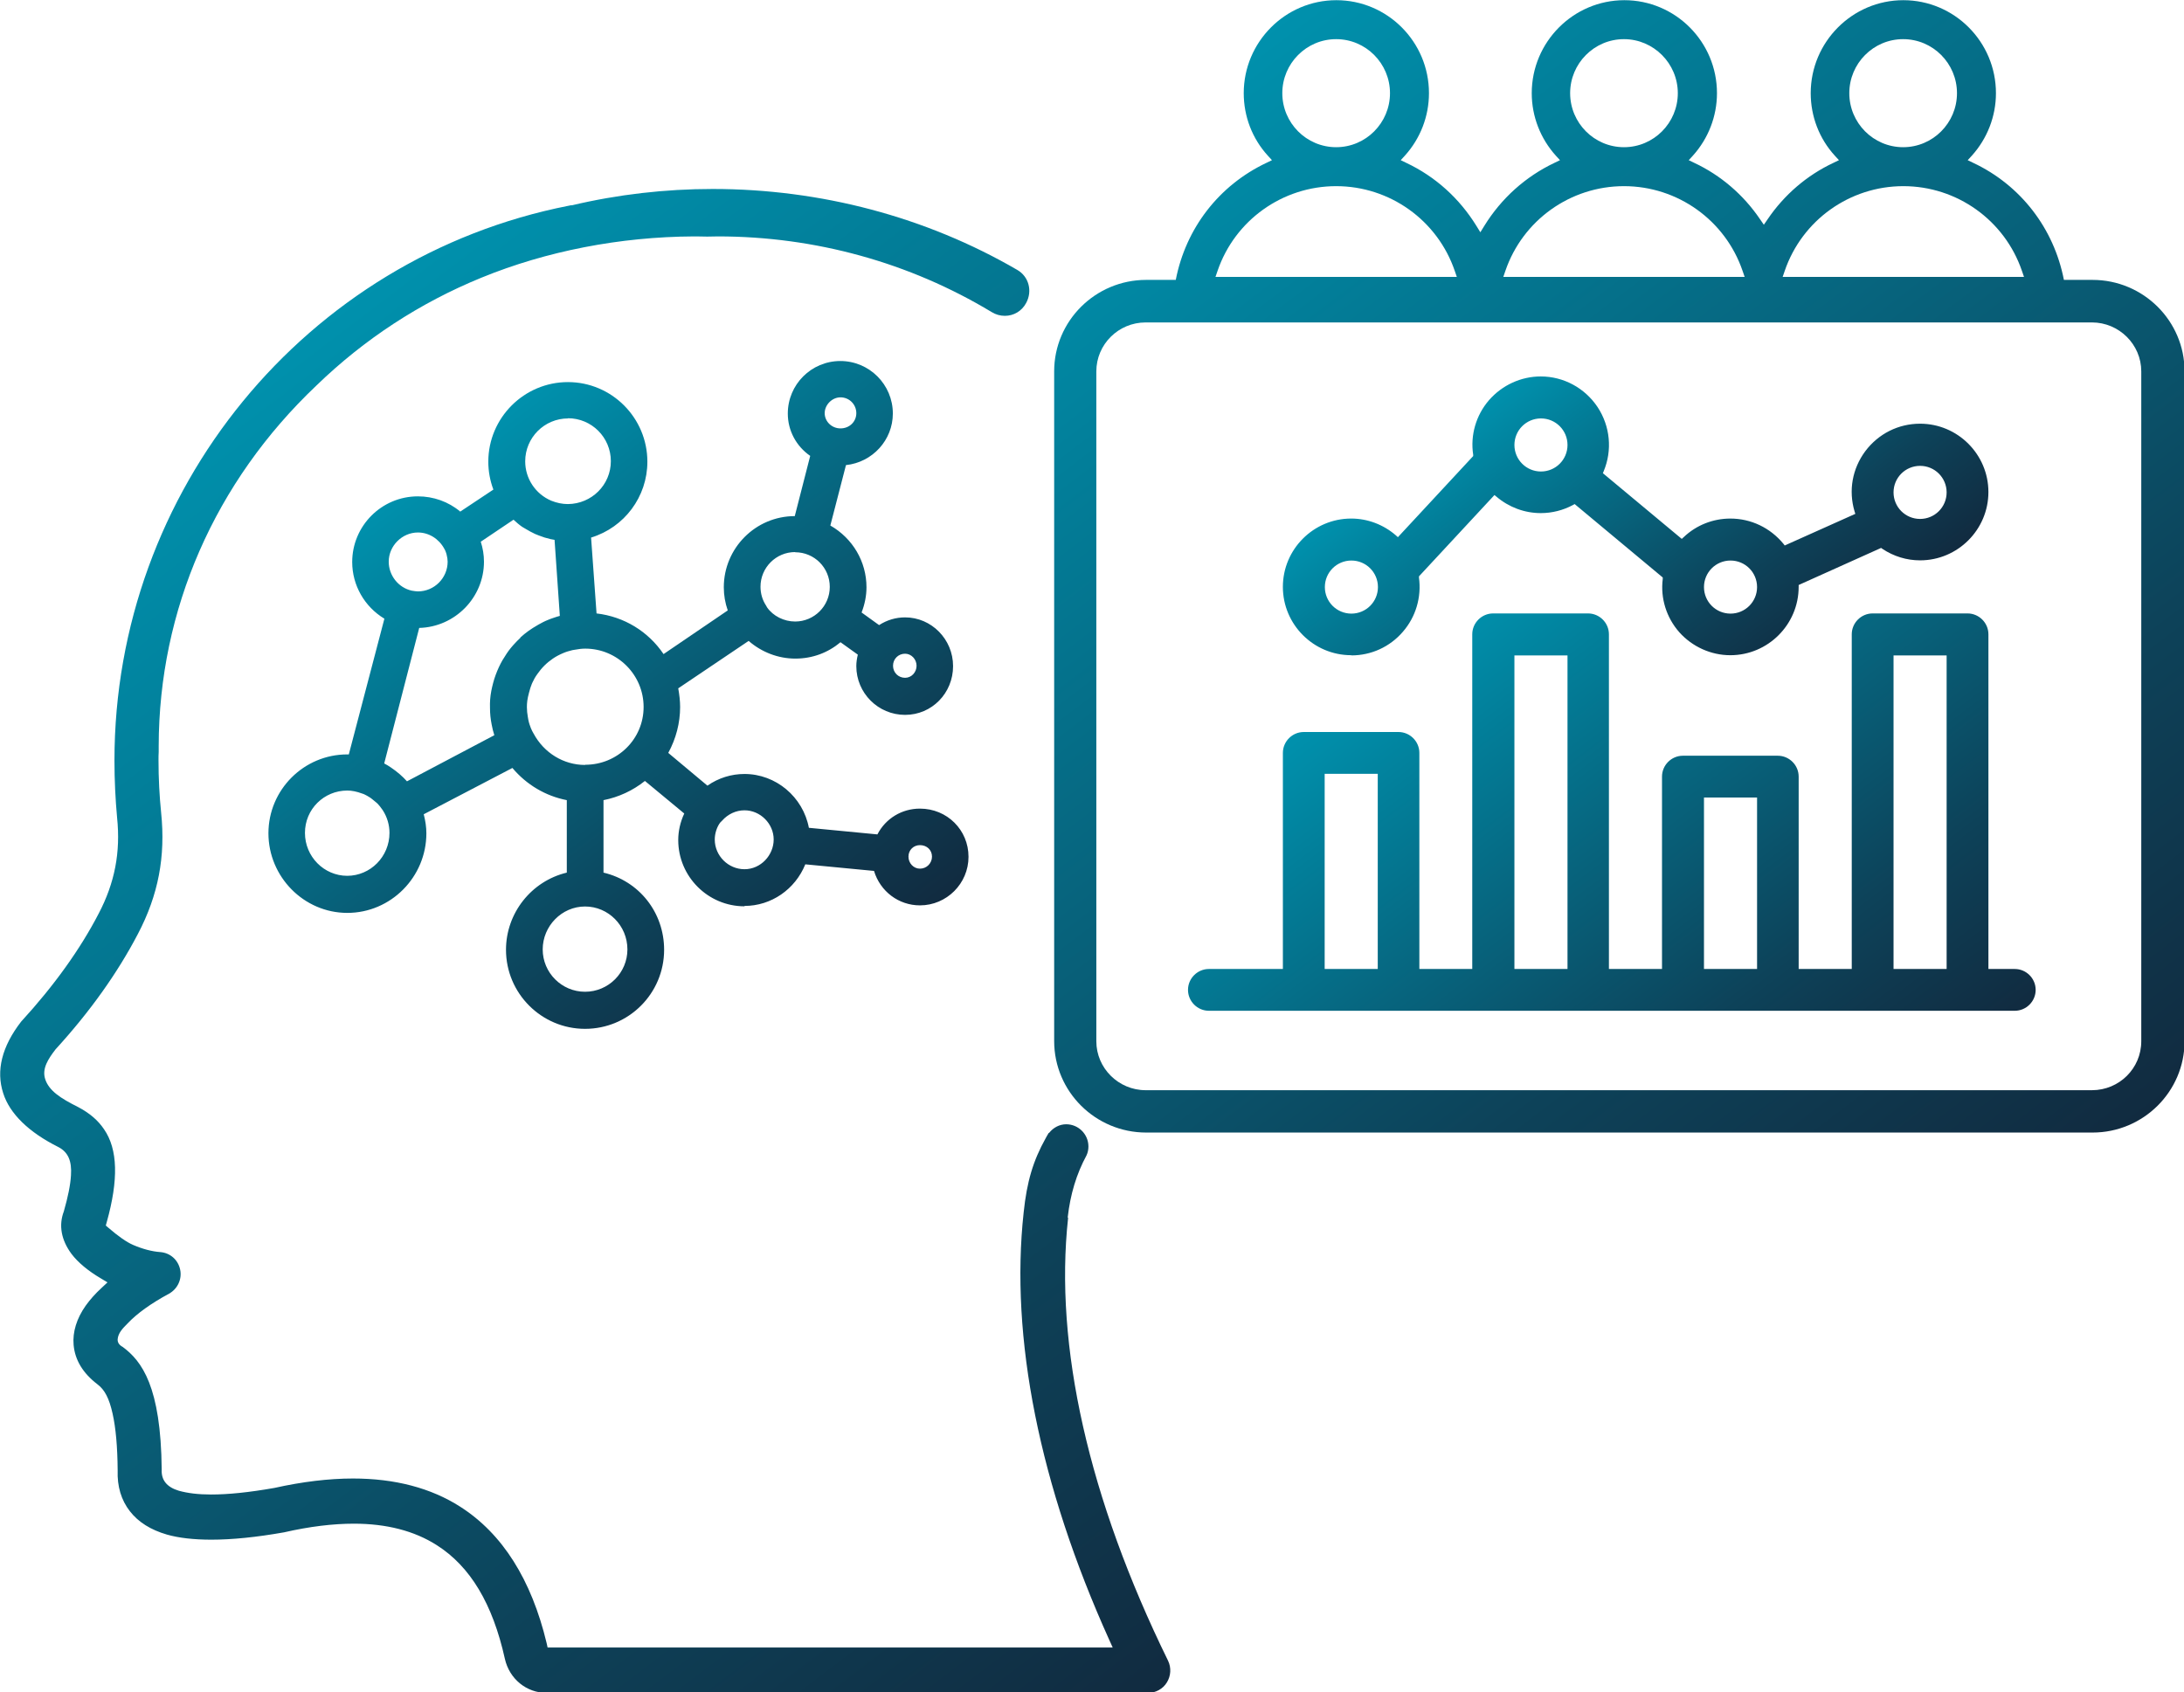 <?xml version="1.0" encoding="UTF-8"?> <svg xmlns="http://www.w3.org/2000/svg" xmlns:xlink="http://www.w3.org/1999/xlink" id="Ebene_2" data-name="Ebene 2" viewBox="0 0 116.02 89.9"><defs><style> .cls-1 { fill: url(#Unbenannter_Verlauf_16-4); } .cls-1, .cls-2, .cls-3, .cls-4, .cls-5 { fill-rule: evenodd; } .cls-2 { fill: url(#Unbenannter_Verlauf_16-3); } .cls-3 { fill: url(#Unbenannter_Verlauf_16-2); } .cls-4 { fill: url(#Unbenannter_Verlauf_16-5); } .cls-5 { fill: url(#Unbenannter_Verlauf_16); } </style><linearGradient id="Unbenannter_Verlauf_16" data-name="Unbenannter Verlauf 16" x1="23.79" y1="24.04" x2="44.84" y2="51.81" gradientUnits="userSpaceOnUse"><stop offset="0" stop-color="#0091ad"></stop><stop offset=".16" stop-color="#027f9a"></stop><stop offset=".73" stop-color="#0d4259"></stop><stop offset="1" stop-color="#112b40"></stop></linearGradient><linearGradient id="Unbenannter_Verlauf_16-2" data-name="Unbenannter Verlauf 16" x1="80.4" y1="20.11" x2="93.39" y2="37.23" xlink:href="#Unbenannter_Verlauf_16"></linearGradient><linearGradient id="Unbenannter_Verlauf_16-3" data-name="Unbenannter Verlauf 16" x1="76.67" y1="33" x2="97.87" y2="60.94" xlink:href="#Unbenannter_Verlauf_16"></linearGradient><linearGradient id="Unbenannter_Verlauf_16-4" data-name="Unbenannter Verlauf 16" x1="62.24" y1="5.38" x2="107.08" y2="64.5" xlink:href="#Unbenannter_Verlauf_16"></linearGradient><linearGradient id="Unbenannter_Verlauf_16-5" data-name="Unbenannter Verlauf 16" x1="11.07" y1="21.63" x2="62.31" y2="89.19" xlink:href="#Unbenannter_Verlauf_16"></linearGradient></defs><g id="Ebene_1-2" data-name="Ebene 1"><g><path class="cls-5" d="M39.55,48.13c1.42,0,2.69-.88,3.23-2.21l3.65.35c.33,1.09,1.31,1.83,2.44,1.83,1.42,0,2.58-1.16,2.58-2.58s-1.13-2.56-2.58-2.56c-.96,0-1.82.52-2.26,1.37l-3.64-.35c-.31-1.64-1.75-2.86-3.42-2.86-.7,0-1.38.21-1.97.62l-2.08-1.74c.41-.75.63-1.59.63-2.44,0-.32-.04-.66-.1-.99l3.74-2.52c.69.6,1.57.94,2.48.94s1.73-.31,2.4-.87l.92.66c-.05.21-.08.41-.08.61,0,1.43,1.16,2.59,2.59,2.59s2.55-1.16,2.55-2.59-1.15-2.59-2.55-2.59c-.49,0-.96.14-1.38.41l-.93-.67c.17-.44.26-.89.26-1.34,0-1.36-.73-2.6-1.92-3.28l.83-3.21c1.41-.15,2.49-1.33,2.49-2.74,0-1.54-1.25-2.79-2.79-2.79s-2.79,1.25-2.79,2.79c0,.9.44,1.73,1.19,2.25l-.82,3.2c-2.08,0-3.77,1.7-3.77,3.78,0,.42.07.83.21,1.23l-3.41,2.32c-.82-1.21-2.1-1.99-3.56-2.16l-.29-4.03c1.77-.54,2.99-2.17,2.99-4.03,0-2.33-1.89-4.23-4.22-4.23s-4.23,1.9-4.23,4.23c0,.5.09,1,.27,1.48l-1.76,1.17c-.63-.53-1.43-.81-2.25-.81-1.93,0-3.49,1.57-3.49,3.49,0,1.23.65,2.37,1.71,3.01l-1.89,7.21s-.05,0-.08,0c-2.31,0-4.19,1.88-4.19,4.19s1.88,4.23,4.19,4.23,4.2-1.9,4.2-4.23c0-.33-.05-.66-.14-1.01l4.71-2.46c.75.89,1.76,1.49,2.89,1.71v3.85c-1.88.45-3.23,2.15-3.23,4.1,0,2.31,1.88,4.2,4.2,4.2s4.2-1.88,4.2-4.2c0-1.98-1.32-3.65-3.22-4.1v-3.85c.81-.16,1.56-.51,2.2-1.02l2.09,1.73c-.21.45-.32.93-.32,1.41,0,1.94,1.58,3.52,3.52,3.52ZM48.87,44.9c.37,0,.64.26.64.61s-.28.64-.64.64c-.34,0-.61-.29-.61-.64s.27-.61.61-.61ZM38.26,43.7l.1-.1c.31-.35.74-.55,1.19-.55.84,0,1.55.71,1.55,1.55s-.69,1.58-1.55,1.58-1.58-.71-1.58-1.58c0-.33.12-.68.29-.9ZM48.08,34.73c.33,0,.61.29.61.64s-.27.64-.61.64c-.36,0-.64-.28-.64-.64s.28-.64.64-.64ZM44.65,21.11c.47,0,.84.38.84.84s-.37.81-.84.81-.84-.37-.84-.81.39-.84.84-.84ZM42.24,29.34c1.02,0,1.84.82,1.84,1.84s-.83,1.84-1.84,1.84c-.59,0-1.17-.29-1.49-.75l-.05-.09c-.2-.3-.3-.65-.3-1.01,0-1.01.82-1.84,1.84-1.84ZM30.17,22.22c1.26,0,2.28,1.02,2.28,2.28s-1.02,2.27-2.28,2.28c-.3,0-.59-.06-.89-.18-.84-.36-1.38-1.18-1.38-2.09,0-1.26,1.02-2.28,2.28-2.28ZM22.2,28.29c.58,0,1.11.33,1.4.86.03.05.06.11.08.17l.04.12c.04.16.06.29.06.4,0,.87-.71,1.58-1.58,1.58-.09,0-.2-.02-.33-.04-.71-.16-1.22-.81-1.22-1.54,0-.84.71-1.55,1.55-1.55ZM18.45,46.53c-1.24,0-2.25-1.02-2.25-2.28s1.01-2.25,2.25-2.25c.24,0,.49.05.79.16.04.01.09.03.13.05.09.04.17.09.3.17l.08.06c.08.06.15.12.22.18.04.03.08.07.11.1.07.08.14.16.25.32.24.37.36.79.36,1.21,0,1.26-1.01,2.28-2.25,2.28ZM27.66,33.87c-.13.12-.26.25-.41.42l-.11.13c-.15.18-.28.38-.45.66-.13.23-.25.48-.36.78-.1.27-.17.55-.23.84-.06.32-.08.59-.07.92,0,.3.03.58.09.88.03.18.08.36.14.56l-4.64,2.45c-.24-.27-.52-.51-.86-.74-.12-.08-.23-.15-.35-.21l1.86-7.2c1.9-.05,3.44-1.61,3.44-3.52,0-.36-.06-.72-.17-1.06l1.74-1.17c.15.14.3.27.46.38.04.02.08.05.17.1.17.1.34.2.52.28.05.02.09.04.2.08.2.08.39.14.61.19l.22.04.28,4.04c-.12.03-.23.07-.35.11-.09.03-.18.06-.27.1-.18.07-.35.16-.51.25-.1.06-.2.12-.3.18-.16.1-.31.21-.46.33-.06.05-.12.1-.22.19ZM33.33,50.44c0,1.24-1.01,2.25-2.25,2.25s-2.25-1.01-2.25-2.25,1.01-2.28,2.25-2.28,2.25,1.02,2.25,2.28ZM31.08,40.64c-1.14,0-2.18-.64-2.73-1.66-.06-.1-.11-.2-.15-.3-.05-.13-.1-.27-.13-.42l-.03-.17c-.03-.17-.05-.34-.05-.52,0-.22.02-.43.11-.76.04-.15.08-.3.14-.44h0s0-.01,0-.01l.04-.09c.07-.15.14-.29.28-.48.1-.14.21-.28.36-.43.14-.14.29-.26.45-.37.16-.11.33-.2.54-.29.16-.07.33-.12.5-.16l.12-.02c.21-.04.39-.06.56-.06,1.71,0,3.1,1.39,3.1,3.1s-1.39,3.07-3.1,3.07Z"></path><path class="cls-3" d="M71.79,34.82c1.05,0,2.04-.45,2.73-1.25.69-.79,1-1.84.86-2.88v-.07s4.01-4.32,4.01-4.32l.11.09c.66.56,1.49.87,2.35.87.6,0,1.19-.15,1.71-.43l.09-.05,4.68,3.9v.08c-.13,1.03.2,2.06.88,2.83.69.77,1.68,1.22,2.71,1.22,2,0,3.63-1.63,3.63-3.63v-.1l4.38-1.97.07.05c.6.4,1.29.61,2,.61,2,0,3.63-1.63,3.63-3.63s-1.63-3.63-3.63-3.63c-1.15,0-2.21.53-2.91,1.46-.69.93-.9,2.09-.57,3.2l.04.13-3.75,1.68-.07-.09c-.7-.85-1.72-1.34-2.82-1.34-.92,0-1.81.35-2.48.99l-.1.09-4.19-3.49.04-.1c.47-1.12.35-2.39-.32-3.41-.68-1.02-1.81-1.63-3.02-1.63-1.05,0-2.05.46-2.75,1.26-.69.8-1,1.86-.84,2.9v.07s-4,4.31-4,4.31l-.11-.1c-.66-.57-1.5-.89-2.37-.89-2,0-3.63,1.63-3.63,3.63s1.63,3.63,3.63,3.63ZM102,24.75c.78,0,1.41.63,1.41,1.41s-.63,1.41-1.41,1.41-1.41-.63-1.41-1.41.63-1.41,1.41-1.41ZM91.93,29.78c.78,0,1.41.63,1.41,1.41s-.63,1.41-1.41,1.41-1.41-.63-1.41-1.41.63-1.41,1.41-1.41ZM81.86,22.23c.78,0,1.41.63,1.41,1.41s-.63,1.41-1.41,1.41-1.41-.63-1.41-1.41.63-1.41,1.41-1.41ZM71.79,29.78c.78,0,1.41.63,1.41,1.41s-.63,1.41-1.41,1.41-1.41-.63-1.41-1.41.63-1.41,1.41-1.41Z"></path><path class="cls-2" d="M107.04,51.48h-1.41v-17.78c0-.61-.5-1.11-1.11-1.11h-5.04c-.61,0-1.11.5-1.11,1.11v17.78h-2.82v-10.22c0-.61-.5-1.11-1.11-1.11h-5.04c-.61,0-1.11.5-1.11,1.11v10.22h-2.82v-17.78c0-.61-.5-1.11-1.11-1.11h-5.04c-.61,0-1.11.5-1.11,1.11v17.78h-2.81v-11.48c0-.61-.5-1.11-1.11-1.11h-5.03c-.61,0-1.11.5-1.11,1.11v11.48h-3.93c-.61,0-1.11.5-1.11,1.11s.5,1.11,1.11,1.11h42.81c.61,0,1.11-.5,1.11-1.11s-.5-1.11-1.11-1.11ZM73.19,51.48h-2.82v-10.37h2.82v10.37ZM83.27,51.48h-2.82v-16.66h2.82v16.66ZM93.34,51.48h-2.82v-9.11h2.82v9.11ZM103.41,51.48h-2.82v-16.66h2.82v16.66Z"></path><path class="cls-1" d="M111.13,14.87h-1.49c-.53-2.73-2.29-5.03-4.82-6.22l-.29-.14.22-.24c.82-.91,1.28-2.09,1.28-3.32,0-2.73-2.21-4.94-4.92-4.94s-4.92,2.22-4.92,4.94c0,1.23.45,2.41,1.28,3.32l.22.24-.29.14c-1.41.66-2.62,1.7-3.5,3l-.2.29-.2-.29c-.88-1.3-2.09-2.34-3.5-3l-.29-.14.22-.24c.82-.91,1.28-2.09,1.28-3.32,0-2.73-2.21-4.94-4.92-4.94s-4.92,2.22-4.92,4.94c0,1.23.46,2.41,1.28,3.32l.22.24-.29.14c-1.54.73-2.83,1.89-3.73,3.35l-.21.34-.21-.34c-.9-1.46-2.18-2.62-3.73-3.35l-.29-.14.22-.24c.83-.92,1.28-2.1,1.28-3.32,0-2.73-2.21-4.94-4.92-4.94s-4.92,2.22-4.92,4.94c0,1.23.45,2.41,1.28,3.32l.22.24-.29.14c-2.54,1.2-4.29,3.49-4.82,6.22h-1.57c-2.7,0-4.89,2.18-4.89,4.86v35.58c0,2.68,2.19,4.86,4.89,4.86h50.27c2.7,0,4.89-2.18,4.89-4.86V19.73c0-2.68-2.19-4.86-4.89-4.86ZM101.1,2.08c1.58,0,2.86,1.29,2.86,2.87s-1.28,2.87-2.86,2.87-2.86-1.29-2.86-2.87,1.28-2.87,2.86-2.87ZM94.81,14.39c.92-2.69,3.45-4.5,6.3-4.5s5.38,1.81,6.3,4.5l.11.32h-12.82l.11-.32ZM86.27,2.08c1.57,0,2.86,1.29,2.86,2.87s-1.28,2.87-2.86,2.87-2.86-1.29-2.86-2.87,1.28-2.87,2.86-2.87ZM79.97,14.39c.92-2.69,3.45-4.5,6.3-4.5s5.38,1.81,6.3,4.5l.11.32h-12.82l.11-.32ZM70.98,2.08c1.58,0,2.86,1.29,2.86,2.87s-1.28,2.87-2.86,2.87-2.86-1.29-2.86-2.87,1.28-2.87,2.86-2.87ZM64.68,14.39c.92-2.69,3.45-4.5,6.3-4.5s5.38,1.81,6.3,4.5l.11.32h-12.82l.11-.32ZM113.75,55.32c0,1.44-1.17,2.6-2.62,2.6h-50.27c-1.44,0-2.62-1.17-2.62-2.6V19.73c0-1.43,1.17-2.6,2.62-2.6h50.27c1.44,0,2.62,1.17,2.62,2.6v35.58Z"></path><path class="cls-4" d="M56.72,64.67c.14-1.22.46-2.29,1-3.29.07-.15.1-.31.1-.47,0-.65-.53-1.18-1.18-1.18-.35,0-.68.17-.91.46h-.02s-.1.17-.1.17c-.03.05-.05.09-.06.11-.67,1.2-1,2.31-1.17,3.94-.73,6.65.84,14.5,4.54,22.7l.19.42h-30.02l-.05-.23c-.81-3.38-2.35-5.82-4.59-7.25-1.56-1-3.48-1.5-5.7-1.5-1.28,0-2.69.17-4.17.5-1.36.24-2.46.35-3.37.35-.68,0-1.24-.07-1.71-.2-.63-.19-.94-.56-.91-1.13-.04-4.42-1.06-5.76-2.07-6.51-.19-.1-.28-.24-.27-.41.03-.33.26-.57.53-.84.5-.53,1.24-1.06,2.2-1.58.45-.25.7-.77.59-1.28-.11-.52-.53-.89-1.06-.93-.43-.03-.93-.16-1.44-.38-.35-.15-.8-.47-1.31-.91l-.14-.12.05-.18c.63-2.25.59-3.87-.14-4.93-.32-.48-.78-.87-1.39-1.19-.92-.46-1.54-.86-1.74-1.48-.18-.56.16-1.07.55-1.58,1.83-2,3.3-4.07,4.38-6.14,1.08-2.06,1.47-4.1,1.23-6.43-.09-.89-.14-1.81-.14-2.8,0-.14,0-.27.01-.43v-.31c.01-7.24,2.98-14.04,8.38-19.16,2.54-2.46,5.49-4.39,8.77-5.73,3.45-1.41,7.35-2.17,11.28-2.19h.13c.13,0,.57.01.58.01,0,0,.45-.01.57-.01,5.16,0,10.18,1.39,14.54,4.02.21.13.45.2.7.2.47,0,.9-.25,1.13-.68.35-.64.14-1.41-.47-1.76-4.85-2.82-10.45-4.3-16.18-4.3-2.52,0-5.05.29-7.49.87h-.01s0-.01,0-.01l-.15.03c-13.98,2.75-24.13,15.14-24.13,29.47,0,1.04.05,2.06.14,3.04.19,1.84-.12,3.46-.98,5.1-.98,1.89-2.36,3.82-4.12,5.74-1.02,1.32-1.34,2.6-.95,3.8.35,1.1,1.37,2.08,2.93,2.86.52.27.72.74.67,1.5-.03.52-.16,1.15-.38,1.92-.28.74-.14,1.52.41,2.26.34.45.88.9,1.56,1.3l.35.21-.3.28c-.35.32-.64.65-.86.96-.48.68-.7,1.4-.64,2.08.07.8.49,1.5,1.26,2.09.39.29.63.75.81,1.56.17.76.26,1.75.27,3.02-.03.85.19,1.58.65,2.17.45.58,1.11.99,1.97,1.24.63.18,1.43.27,2.36.27,1.1,0,2.39-.13,3.86-.39,1.35-.31,2.6-.46,3.71-.46,1.73,0,3.21.38,4.4,1.14,1.78,1.13,2.97,3.11,3.62,6.04.24,1.07,1.15,1.81,2.22,1.81h31.95c.4,0,.79-.21,1-.56.21-.34.24-.78.06-1.15-4.22-8.61-6.05-16.74-5.31-23.52Z"></path></g></g></svg> 